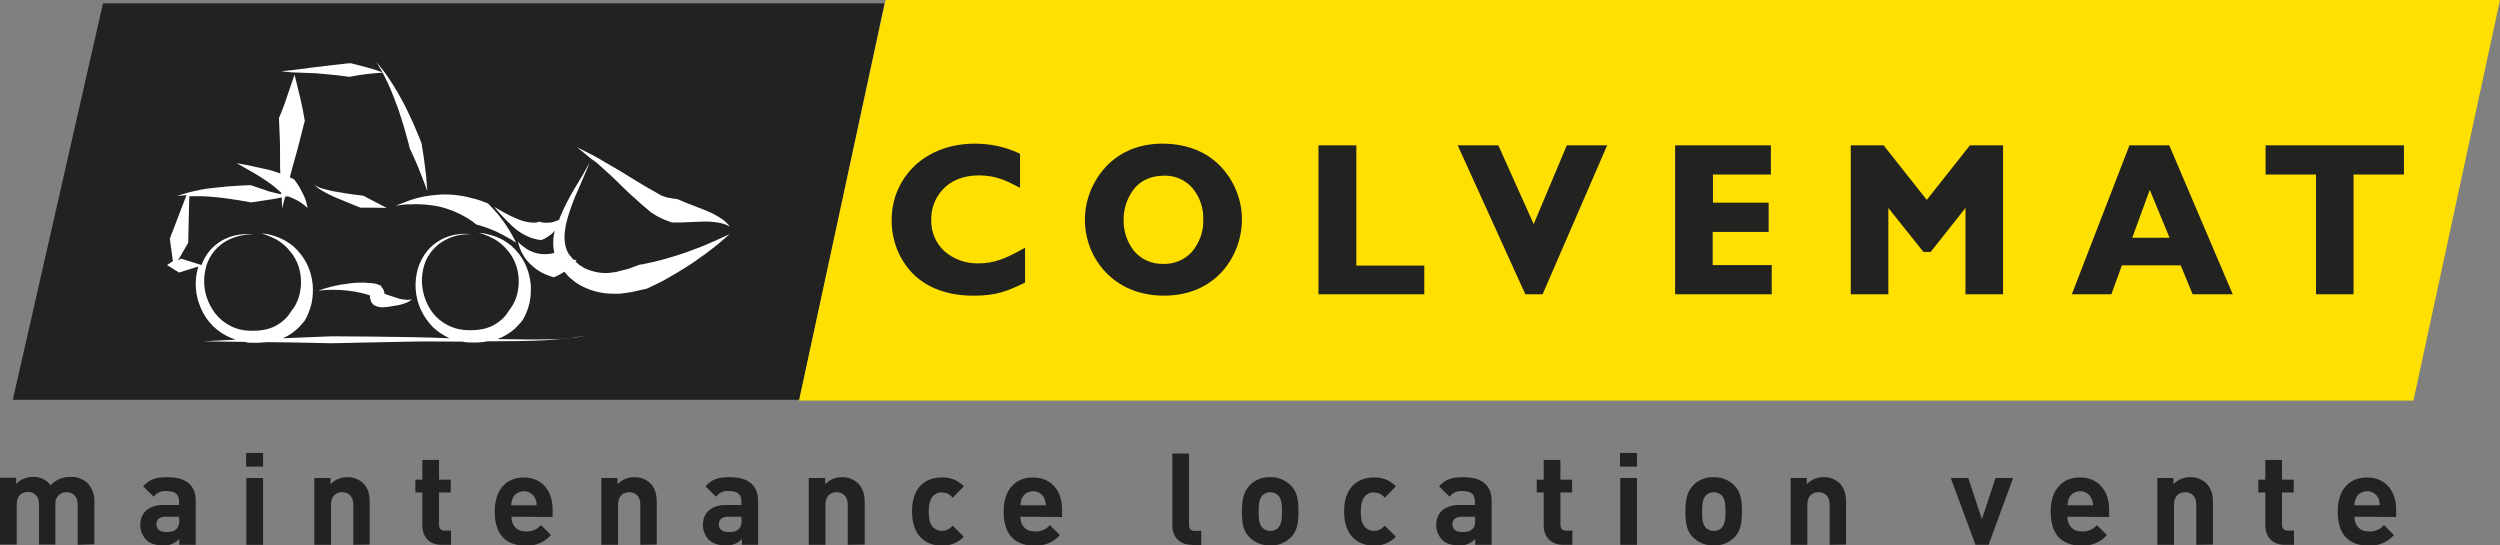 <?xml version="1.0" encoding="utf-8"?>
<!-- Generator: Adobe Illustrator 24.2.1, SVG Export Plug-In . SVG Version: 6.00 Build 0)  -->
<svg version="1.1" id="colvemat_btp_2020" xmlns="http://www.w3.org/2000/svg" xmlns:xlink="http://www.w3.org/1999/xlink" x="0px"
	 y="0px" viewBox="0 0 898 195.9" style="enable-background:new 0 0 898 195.9;" xml:space="preserve">
<rect x="0" y="0" width="898" height="195.9" fill="#808080" stroke="none"/>
<style type="text/css">
	.st0{fill:#222221;}
	.st1{fill:#FFE000;}
	.st2{fill:#FFFFFF;}
</style>
<polygon class="st0" points="287.2,143.6 4.6,143.6 37,1.2 317.7,1.2 "/>
<polygon class="st1" points="866.9,143.9 287,143.9 318.1,0 898,0 "/>
<path class="st0" d="M487.1,52.2h-13.5v53.5h38V95.4h-24.4V52.2H487.1z M417.5,51.6c-9.3,0-16.3,3.7-20.9,9
	c-4.4,5.1-6.9,11.6-6.9,18.3c0,6.9,2.5,13.5,7.2,18.6c4.8,5.2,11.9,8.7,21.2,8.7c9.5,0,16.6-3.7,21.2-9c4.4-5.1,6.8-11.7,6.8-18.4
	c0-6.7-2.5-13.2-6.9-18.2C434.6,55.3,427.4,51.6,417.5,51.6L417.5,51.6z M428.2,90.4c-2.6,2.9-6.4,4.5-10.3,4.4
	c-4.1,0.1-8-1.6-10.6-4.7c-2.4-3.1-3.7-6.9-3.7-10.8c-0.1-3.9,1.1-7.8,3.4-11c2.3-3.1,5.9-5.2,11.2-5.2c3.8-0.1,7.5,1.5,10,4.3
	c2.7,3.2,4.2,7.3,4,11.5C432.4,83,430.9,87.1,428.2,90.4z M351.5,94.6c-4.5,0.1-8.9-1.4-12.3-4.4c-3.1-2.9-4.8-6.9-4.7-11.2
	c-0.1-4.1,1.4-8,4.2-11c2.8-3,7.1-5,13-5c5.8,0,9.8,1.9,13.6,3.9l1.1,0.6V55.2l-0.5-0.2c-4.9-2.3-10.3-3.4-15.7-3.4
	c-8.8,0-16.2,2.9-21.5,7.8c-5.4,5.1-8.5,12.2-8.4,19.6c-0.1,6.6,2.2,13.1,6.5,18.1c4.6,5.3,12.1,9.2,23.2,9.1
	c7.7,0,11.8-1.6,17.8-4.5l0.4-0.2V89l-1.1,0.6C361.1,92.9,357.1,94.6,351.5,94.6z M550.9,80.5l-12.7-28.3h-14.6l24.3,53.5h6.2
	l23.2-53.5h-14.5L550.9,80.5z M778.6,52.2h-13.7l-20.7,53.5h14.2l3.8-10.4h21.1l4.3,10.4H802l-22.8-53.5
	C779.2,52.2,778.6,52.2,778.6,52.2z M765.9,85.4l6.3-17.2l7.1,17.2C779.3,85.4,765.9,85.4,765.9,85.4z M862.7,52.2h-48.9v10.5h18.1
	v43h13.5v-43h18.1V52.2H862.7z M615.3,83.3h20V72.8h-20V62.7h20.8V52.2h-34.4v53.5h34.7V95.2h-21.2V83.3H615.3z M692.1,71.8
	l-15.5-19.6h-11.8v53.5h13.5v-31l12.6,15.8h2.6L706,74.7v31h13.5V52.2h-11.9L692.1,71.8z"/>
<path class="st0" d="M27.9,195.7v-14.5c0-3.3-2.1-4.4-4-4.4c-2.1-0.1-3.9,1.6-4,3.7c0,0.2,0,0.4,0,0.5v14.6H14v-14.5
	c0-3.3-2.1-4.4-4-4.4s-4,1.1-4,4.4v14.5H0v-24h5.8v2.2c1.6-1.6,3.7-2.5,6-2.5c2.5-0.1,4.9,1,6.4,3c1.8-2,4.5-3.1,7.2-3
	c2.2-0.1,4.3,0.7,5.9,2.1c1.8,1.8,2.7,4.3,2.6,6.8v15.3L27.9,195.7z"/>
<path class="st0" d="M64.4,195.7v-2.1c-1.5,1.6-3.7,2.5-5.9,2.3c-2.7,0-4.7-0.7-6.1-2.1c-1.3-1.5-2.1-3.4-2-5.4c0-3.8,2.6-7,8.2-7
	h5.7v-1.2c0-2.6-1.3-3.8-4.5-3.8c-1.8-0.2-3.5,0.6-4.6,2l-3.8-3.7c2.3-2.6,4.7-3.3,8.7-3.3c6.7,0,10.2,2.9,10.2,8.5v15.8H64.4z
	 M64.3,185.6h-4.8c-2.2,0-3.3,1-3.3,2.7s1.1,2.8,3.5,2.8c1.7,0,2.7-0.1,3.8-1.2c0.6-0.6,0.9-1.6,0.9-3L64.3,185.6L64.3,185.6z"/>
<path class="st0" d="M88.4,162.7h6.1v4.9h-6.1V162.7z M88.5,171.7h6v24h-6V171.7z"/>
<path class="st0" d="M126.9,195.7v-14.5c0-3.3-2.1-4.4-4-4.4s-4,1.1-4,4.4v14.5h-6v-24h5.8v2.2c1.6-1.6,3.7-2.5,6-2.5
	c2.1-0.1,4.1,0.7,5.7,2.1c1.9,1.9,2.4,4.2,2.4,6.8v15.3L126.9,195.7z"/>
<path class="st0" d="M158.6,195.7c-4.9,0-6.9-3.4-6.9-6.9v-11.9h-2.5v-4.6h2.5v-7.1h6v7.1h4.2v4.6h-4.2v11.5c0,1.4,0.6,2.2,2.1,2.2
	h2.2v5.1L158.6,195.7L158.6,195.7z"/>
<path class="st0" d="M183.7,185.6c0,3.1,1.9,5.3,5.2,5.3c2.1,0.1,4.1-0.7,5.4-2.3l3.6,3.6c-2.3,2.6-5.7,4-9.1,3.8
	c-5.7,0-11.1-2.6-11.1-12.3c0-7.8,4.2-12.2,10.4-12.2c6.7,0,10.4,4.9,10.4,11.5v2.7L183.7,185.6z M192.2,178.9c-1.1-2.2-3.8-3.1-6-2
	c-0.9,0.4-1.6,1.1-2,2c-0.4,0.8-0.5,1.7-0.6,2.6h9.1C192.8,180.6,192.6,179.7,192.2,178.9"/>
<path class="st0" d="M230,195.7v-14.5c0-3.3-2.1-4.4-4-4.4s-4,1.1-4,4.4v14.5h-6v-24h5.8v2.2c1.6-1.6,3.7-2.5,6-2.5
	c2.1-0.1,4.1,0.7,5.7,2.1c1.9,1.9,2.4,4.2,2.4,6.8v15.3L230,195.7z"/>
<path class="st0" d="M266.5,195.7v-2.1c-1.5,1.6-3.7,2.5-5.9,2.3c-2.7,0-4.7-0.7-6.1-2.1c-1.3-1.5-2.1-3.4-2-5.4c0-3.8,2.6-7,8.2-7
	h5.6v-1.2c0-2.6-1.3-3.8-4.5-3.8c-1.8-0.2-3.5,0.6-4.6,2l-3.8-3.7c2.3-2.6,4.6-3.3,8.7-3.3c6.7,0,10.2,2.9,10.2,8.5v15.8H266.5z
	 M266.3,185.6h-4.7c-2.2,0-3.4,1-3.4,2.7s1.1,2.8,3.5,2.8c1.7,0,2.7-0.1,3.8-1.2c0.6-0.6,0.9-1.6,0.9-3L266.3,185.6z"/>
<path class="st0" d="M304.5,195.7v-14.5c0-3.3-2.1-4.4-4-4.4s-4,1.1-4,4.4v14.5h-6v-24h5.9v2.2c1.6-1.6,3.7-2.5,6-2.5
	c2.1-0.1,4.1,0.7,5.7,2.1c1.9,1.9,2.5,4.2,2.5,6.8v15.3L304.5,195.7z"/>
<path class="st0" d="M338.3,196c-4.8,0-10.7-2.6-10.7-12.3s5.9-12.2,10.7-12.2c3-0.1,5.9,1,7.9,3.2l-4,4.1c-0.9-1.2-2.3-1.9-3.9-1.9
	c-1.3-0.1-2.6,0.5-3.4,1.6c-0.9,1.1-1.3,2.8-1.3,5.3s0.4,4.2,1.3,5.3c0.8,1,2.1,1.6,3.4,1.6c1.5,0,2.9-0.7,3.9-1.9l4,4
	C344.2,194.9,341.3,196.1,338.3,196"/>
<path class="st0" d="M366.5,185.6c0,3.1,1.9,5.3,5.2,5.3c2.1,0.1,4.1-0.7,5.4-2.3l3.6,3.6c-2.3,2.6-5.7,4-9.1,3.8
	c-5.7,0-11.1-2.6-11.1-12.3c0-7.8,4.2-12.2,10.5-12.2c6.7,0,10.5,4.9,10.5,11.5v2.7L366.5,185.6z M375.1,178.9c-1.1-2.2-3.8-3.1-6-2
	c-0.9,0.4-1.6,1.1-2,2c-0.4,0.8-0.5,1.7-0.5,2.6h9.1C375.6,180.6,375.4,179.7,375.1,178.9"/>
<path class="st0" d="M428.1,195.7c-4.9,0-7-3.4-7-6.9v-25.9h6v25.6c0,1.4,0.6,2.2,2.1,2.2h2.3v5.1h-3.4V195.7z"/>
<path class="st0" d="M463.7,193c-2,2-4.7,3.1-7.5,2.9c-2.8,0.1-5.5-1-7.4-2.9c-2.2-2.2-2.7-5-2.7-9.3s0.6-7,2.7-9.3
	c1.9-2,4.6-3.1,7.4-3c2.8-0.1,5.5,1,7.5,3c2.2,2.2,2.7,5,2.7,9.3S465.9,190.8,463.7,193 M459.1,177.9c-0.8-0.7-1.8-1.1-2.8-1.1
	s-2,0.3-2.8,1.1c-1.2,1.2-1.4,3.3-1.4,5.8s0.1,4.6,1.4,5.9c0.7,0.7,1.7,1.1,2.8,1.1c1,0,2.1-0.3,2.8-1.1c1.2-1.2,1.4-3.4,1.4-5.9
	S460.3,179.1,459.1,177.9"/>
<path class="st0" d="M493.5,196c-4.8,0-10.7-2.6-10.7-12.3s6-12.2,10.7-12.2c3-0.1,5.9,1,7.9,3.2l-4,4.1c-0.9-1.2-2.3-1.9-3.9-1.9
	c-1.3-0.1-2.6,0.5-3.4,1.6c-0.9,1.1-1.3,2.8-1.3,5.3s0.4,4.2,1.3,5.3c0.8,1,2.1,1.6,3.4,1.6c1.5,0,2.9-0.7,3.9-1.9l4,4
	C499.3,194.9,496.5,196.1,493.5,196"/>
<path class="st0" d="M529.9,195.7v-2.1c-1.5,1.6-3.7,2.5-5.9,2.3c-2.7,0-4.7-0.7-6.1-2.1c-1.3-1.5-2.1-3.4-2-5.4c0-3.8,2.6-7,8.2-7
	h5.7v-1.2c0-2.6-1.3-3.8-4.5-3.8c-1.8-0.2-3.5,0.6-4.6,2l-3.8-3.7c2.3-2.6,4.7-3.3,8.7-3.3c6.7,0,10.2,2.9,10.2,8.5v15.8H529.9z
	 M529.8,185.6h-4.7c-2.2,0-3.4,1-3.4,2.7s1.1,2.8,3.5,2.8c1.7,0,2.7-0.1,3.8-1.2c0.7-0.6,0.9-1.6,0.9-3L529.8,185.6z"/>
<path class="st0" d="M561.5,195.7c-4.9,0-7-3.4-7-6.9v-11.9H552v-4.6h2.5v-7.1h6v7.1h4.2v4.6h-4.2v11.5c0,1.4,0.6,2.2,2.1,2.2h2.2
	v5.1L561.5,195.7L561.5,195.7z"/>
<path class="st0" d="M581.9,162.7h6.1v4.9h-6.1V162.7z M582,171.7h6v24h-6V171.7z"/>
<path class="st0" d="M623,193c-2,2-4.7,3.1-7.5,2.9c-2.8,0.1-5.5-1-7.4-2.9c-2.2-2.2-2.7-5-2.7-9.3s0.6-7,2.7-9.3
	c1.9-2,4.6-3.1,7.4-3c2.8-0.1,5.5,1,7.5,3c2.2,2.2,2.7,5,2.7,9.3S625.2,190.8,623,193 M618.4,177.9c-0.7-0.7-1.8-1.1-2.8-1.1
	s-2,0.3-2.8,1.1c-1.2,1.2-1.4,3.3-1.4,5.8s0.1,4.6,1.4,5.9c0.7,0.7,1.7,1.1,2.8,1.1c1,0,2.1-0.3,2.8-1.1c1.2-1.2,1.4-3.4,1.4-5.9
	S619.6,179.1,618.4,177.9"/>
<path class="st0" d="M657.2,195.7v-14.5c0-3.3-2.1-4.4-4-4.4s-4,1.1-4,4.4v14.5h-6v-24h5.8v2.2c1.6-1.6,3.7-2.5,6-2.5
	c2.1-0.1,4.1,0.7,5.7,2.1c1.9,1.9,2.4,4.2,2.4,6.8v15.3L657.2,195.7z"/>
<polygon class="st0" points="714.3,195.7 709.6,195.7 700.7,171.7 707,171.7 711.9,186.5 716.8,171.7 723.1,171.7 "/>
<path class="st0" d="M742.6,185.6c0,3.1,1.9,5.3,5.2,5.3c2.1,0.1,4.1-0.7,5.4-2.3l3.6,3.6c-2.3,2.6-5.7,4-9.1,3.8
	c-5.7,0-11.1-2.6-11.1-12.3c0-7.8,4.2-12.2,10.5-12.2c6.7,0,10.5,4.9,10.5,11.5v2.7L742.6,185.6z M751.2,178.9c-1.1-2.2-3.8-3.1-6-2
	c-0.9,0.4-1.6,1.1-2,2c-0.4,0.8-0.5,1.7-0.5,2.6h9.1C751.8,180.6,751.6,179.7,751.2,178.9"/>
<path class="st0" d="M788.9,195.7v-14.5c0-3.3-2.1-4.4-4-4.4s-4,1.1-4,4.4v14.5h-6v-24h5.8v2.2c1.6-1.6,3.7-2.5,6-2.5
	c2.1-0.1,4.1,0.7,5.7,2.1c1.9,1.9,2.5,4.2,2.5,6.8v15.3L788.9,195.7z"/>
<path class="st0" d="M820.7,195.7c-4.9,0-7-3.4-7-6.9v-11.9h-2.5v-4.6h2.5v-7.1h6v7.1h4.2v4.6h-4.2v11.5c0,1.4,0.7,2.2,2.1,2.2h2.2
	v5.1L820.7,195.7L820.7,195.7z"/>
<path class="st0" d="M845.7,185.6c0,3.1,1.9,5.3,5.2,5.3c2.1,0.1,4.1-0.7,5.4-2.3l3.6,3.6c-2.3,2.6-5.7,4-9.1,3.8
	c-5.7,0-11.1-2.6-11.1-12.3c0-7.8,4.2-12.2,10.5-12.2c6.7,0,10.5,4.9,10.5,11.5v2.7L845.7,185.6z M854.3,178.9c-1.1-2.2-3.8-3.1-6-2
	c-0.9,0.4-1.6,1.1-2,2c-0.4,0.8-0.6,1.7-0.6,2.6h9.1C854.8,180.6,854.6,179.7,854.3,178.9"/>
<path class="st2" d="M202.1,121.7l-5.9,0.2c-5,0.1-11.1,0-17.5-0.1c2.2-0.8,4.3-2.1,6.1-3.6c0.7-0.7,1.4-1.4,2-2.1l0.7-0.8
	c0,0,0.1-0.2,0.3-0.4l0.7-1.3c0.7-1.5,1.3-3.1,1.7-4.8c0.5-2.3,0.6-4.7,0.4-7c-0.3-2.6-1-5.2-2.2-7.5s-2.8-4.3-4.7-6
	c-1.7-1.4-3.5-2.5-5.6-3.3c-1.4-0.5-2.9-0.9-4.4-1.2l-1.7-0.2l1.6,0.5c1.4,0.5,2.7,1.1,4,1.8c1.7,1,3.3,2.3,4.6,3.9
	c1.5,1.7,2.6,3.7,3.3,5.8c1.2,3.9,1.1,8.1-0.3,11.9c-0.5,1.2-1.1,2.3-1.8,3.3c-0.3,0.4-0.5,0.6-0.6,0.8c-0.1,0.1-0.1,0.2-0.2,0.3
	l-0.4,0.6c-0.4,0.6-0.8,1.1-1.3,1.6c-1.8,1.8-3.9,3.1-6.3,3.8c-1.7,0.5-3.5,0.7-5.3,0.7H168c-0.5,0-1-0.1-1.5-0.1
	c-1-0.1-2-0.3-3-0.6c-4.2-1.3-7.7-4.2-9.7-8.1c-2.1-4-2.8-8.7-1.8-13.1c0.8-4,3.2-7.4,6.6-9.7c2.5-1.6,5.3-2.6,8.3-2.8
	c0.8-0.1,1.7-0.1,2.5-0.1h0.9h-0.9c-0.8-0.1-1.7-0.1-2.5-0.1c-3,0-6,0.7-8.7,2.2c-1.8,1-3.4,2.3-4.7,3.9c-1.5,1.8-2.6,3.9-3.3,6.1
	c-1.5,4.9-1.2,10.2,0.9,14.9c1.1,2.4,2.6,4.6,4.5,6.5c1.7,1.6,3.7,2.9,5.9,3.9c-4.6-0.2-9.1-0.3-13.4-0.4l-14.7-0.2l-14.3-0.1
	c0,0-8.1,0.3-17.5,0.7c2.7-1.2,5-2.9,6.9-5.2l0.7-0.8c0,0,0.1-0.2,0.3-0.4l0.7-1.3c0.7-1.5,1.3-3.1,1.7-4.8c0.5-2.3,0.6-4.7,0.4-7
	c-0.3-2.6-1-5.2-2.2-7.5s-2.8-4.3-4.7-6c-1.7-1.4-3.5-2.5-5.6-3.3c-1.4-0.5-2.8-1-4.3-1.2l-1.7-0.2l1.6,0.5c1.4,0.5,2.7,1.1,4,1.8
	c1.7,1,3.3,2.3,4.6,3.9c1.5,1.7,2.6,3.7,3.3,5.8c1.2,3.9,1.1,8.1-0.3,11.9c-0.5,1.2-1,2.3-1.8,3.3c-0.3,0.4-0.5,0.6-0.6,0.8
	c-0.1,0.1-0.1,0.2-0.2,0.3l-0.4,0.6c-0.4,0.6-0.8,1.1-1.3,1.6c-1.8,1.8-3.9,3.1-6.3,3.8c-1.7,0.5-3.5,0.7-5.3,0.7h-1.3
	c-0.5,0-1-0.1-1.5-0.1c-1-0.1-2-0.3-3-0.6c-4.2-1.3-7.7-4.3-9.7-8.2c-2.2-4-2.8-8.7-1.8-13.1c0.8-4,3.2-7.4,6.6-9.7
	c2.5-1.6,5.3-2.5,8.2-2.8c0.8-0.1,1.6-0.1,2.5-0.1H92h-0.9c-0.8-0.1-1.7-0.1-2.5-0.1c-3,0-6,0.7-8.7,2.2c-1.8,1-3.4,2.3-4.7,3.9
	c-1.2,1.5-2.2,3.2-2.8,5L65,92.9l-1.1,0.7l3.7-6.4L68,70.5h0.4c3-0.1,6,0,8.9,0.3c3.2,0.3,6.5,0.8,8.9,1.2l4,0.7l6.7-1
	c1.6-0.2,3.1-0.5,4.3-0.8c0.1,2.4,0.1,4,0.1,4l1.1-4.2l1.1-0.2l-1-0.2v-0.1c1.3,0.4,2.5,0.9,3.7,1.5c1.1,0.5,2.1,1.2,3,1.9l1.3,1.1
	c0,0-0.2-0.7-0.4-1.7c-0.3-1.3-0.8-2.5-1.4-3.6c-0.6-1.2-1.2-2.4-2-3.5c-0.3-0.5-0.7-1-1.1-1.5c0,0-0.6-0.3-1.5-0.7
	c0.4-1.5,0.8-3,1.2-4.5c1.1-3.9,2.2-7.8,2.9-10.8s1.3-5,1.3-5l-0.5-2.6c-0.2-1.5-0.8-3.7-1.2-5.8c-1-4.1-2-8.2-2-8.2l-2.7,7.9
	c-0.7,2-1.3,3.9-1.9,5.3l-1,2.4l0.2,5c0.2,3,0.2,7.1,0.2,11.2c0,1.2,0,2.5,0.1,3.7c-1.7-0.6-3.6-1.2-5.5-1.6c-2.6-0.6-5.1-1.1-7-1.5
	L85,58.6l2.8,1.6c1.7,1,4,2.2,6.1,3.6c1.9,1.2,3.8,2.5,5.5,4c0.7,0.6,1.2,1.1,1.6,1.4c0,0.2,0,0.4,0,0.5v0.1c-1.2-0.3-2.7-0.6-4.2-1
	L90,66.5l-4.2,0.2c-2.5,0.1-5.8,0.4-9.2,0.8c-3.1,0.3-6.1,0.9-9.1,1.7l-4,1.2l3.5-0.3l-6,15.6l1.1,8.1L60,95.2l4.3,2.7l7-2.2
	l-0.1,0.2c-1.5,4.9-1.1,10.2,1,14.9c2.1,4.9,6.1,8.8,11.1,10.7l1.4,0.5L73,122.6l14.9,0.2c0.3,0.1,0.6,0.1,0.8,0.2l0.9,0.1H90h0.2
	h0.3c1.8,0.1,3.6,0,5.4-0.2c11.5,0.1,22.9,0.4,22.9,0.4l14.3-0.3l14.7-0.3c5.4-0.1,11.1,0,16.8,0h1.5c0.4,0.1,0.7,0.2,1.1,0.2
	l0.9,0.1h0.4h0.2h0.3c2.1,0.1,4.2,0,6.2-0.4c7.7,0,15-0.1,20.9-0.4L202.1,121.7c1.8-0.1,3.3-0.3,4.6-0.5l3.9-0.5l-3.9,0.4
	C205.3,121.4,203.8,121.7,202.1,121.7z"/>
<path class="st2" d="M143.4,73.4l-1.3,0.5l1.4-0.2c1.2-0.2,2.4-0.3,3.6-0.3c3.6-0.2,7.2,0.1,10.7,0.8c3.3,0.8,6.6,2.1,9.5,3.8
	c1.3,0.8,2.6,1.6,3.7,2.6l0.6,0.2c0.4,0.1,1,0.2,1.7,0.5c1.7,0.5,3.4,1.2,5,1.9c1.7,0.8,3.3,1.7,4.9,2.6l2.2,1.4l-1.2-2.3
	c-0.9-1.7-2-3.4-3.1-5c-1.2-1.7-2.4-3.2-3.8-4.7c-0.6-0.7-1.1-1.1-1.4-1.5l-0.6-0.6c-1.7-0.7-3.5-1.4-5.3-1.8
	c-3.9-1.1-7.9-1.6-11.9-1.4c-3.9,0.2-7.7,0.9-11.3,2.2C145.7,72.5,144.5,73,143.4,73.4z"/>
<path class="st2" d="M134.7,109.8c0,0,0.3,0.1,0.8,0.3c0.3,0.1,0.7,0.2,1,0.2l0.6,0.1c0.2,0,0.3,0,0.5,0c1.3-0.1,2.8-0.3,4.4-0.6
	c1.5-0.2,2.9-0.6,4.3-1.2c0.5-0.2,0.9-0.5,1.3-0.8l0.4-0.4l-0.5,0.2c-0.4,0.1-0.9,0.1-1.3,0.1c-1.4-0.1-2.7-0.3-4-0.8
	c-1.4-0.4-2.9-1-3.9-1.3l-0.2-0.1c0-0.1,0-0.1,0-0.2c-0.1-0.8-0.4-1.5-1-2.1l-0.3-0.6l-0.8-0.3l-0.2-0.1l-0.3-0.1l-0.6-0.2
	c-0.6-0.1-1.1-0.1-1.5-0.2c-0.9-0.1-1.9-0.1-2.9-0.2c-1.9,0-3.8,0.1-5.6,0.4c-3.6,0.4-7.2,1.3-10.6,2.5c3.5-0.4,7.1-0.4,10.7,0
	c1.7,0.2,3.4,0.5,5.1,0.9c0.8,0.2,1.6,0.4,2.4,0.7l0.4,0.1c0,0.1,0,0.1,0,0.2v0.4c0,0.2,0,0.4,0.1,0.6
	C133.2,108.6,133.8,109.3,134.7,109.8l-0.6-0.4C134.3,109.5,134.5,109.7,134.7,109.8z M133.7,106.8c0-0.1-0.1-0.1-0.1-0.2h0.1
	C133.7,106.6,133.7,106.6,133.7,106.8h0.1l0.4,0.3C134,106.9,133.9,106.8,133.7,106.8L133.7,106.8z"/>
<path class="st2" d="M257.3,86.3l-5.1,2.2c-1.9,0.7-3.9,1.5-5.9,2.2c-4.1,1.4-8.2,2.6-11.2,3.3l-3.7,0.8c-0.3,0.1-0.7,0.2-1,0.2H230
	l-2.5,0.9l-1.3,0.5c-0.5,0.2-1.1,0.3-1.8,0.5l-2,0.5l-1.1,0.3c-0.3,0-0.5,0.1-0.8,0.1c-3.1,0.6-6.2,0.2-9.2-0.9l-1.2-0.5
	c-0.4-0.2-0.8-0.4-1.1-0.7c-0.4-0.2-0.8-0.4-1.1-0.7l-0.9-0.8c-0.1-0.1-0.2-0.2-0.3-0.3l0.4-0.5l-1.1-0.1c-0.3-0.4-0.7-0.8-1-1.2
	l-0.5-0.6l0,0l-0.1-0.1l-0.2-0.3c-0.2-0.4-0.4-0.8-0.6-1.2c-0.7-1.8-0.9-3.6-0.8-5.5c0.1-2,0.5-3.9,1-5.8c1-3.5,2.3-7,3.8-10.3
	c1.3-3,2.4-5.5,3.1-7.2c0.4-0.9,0.6-1.6,0.8-2.1s0.3-0.7,0.3-0.7s-0.1,0.2-0.4,0.7s-0.6,1.1-1,1.9c-0.9,1.7-2.3,4-4,6.8
	c-1.9,3.2-3.7,6.6-5.1,10c-0.2,0.4-0.3,0.8-0.4,1.2c-0.4,0.2-0.8,0.4-1.2,0.5c-0.5,0.2-1.1,0.4-1.6,0.5L197,80c-0.3,0-0.5,0-0.8,0
	h-0.7l-0.6-0.1c-0.4,0-0.8-0.2-1.1-0.3c-0.7,0.3-1.4,0.4-2.1,0.4c-2-0.1-3.9-0.5-5.7-1.3c-2-0.8-4-1.8-5.9-2.9l-2.6-1.5l2,2.3
	c1.5,1.7,3.1,3.3,4.8,4.9c1.9,1.7,4,3,6.4,3.9c0.9,0.3,1.8,0.5,2.7,0.7c0.7,0.1,1.1,0.1,1.1,0.1L195,86c0.5-0.2,0.9-0.4,1.3-0.7
	l0.8-0.5c0.3-0.2,0.5-0.4,0.8-0.6s0.6-0.4,0.8-0.7l0.6-0.7c-0.1,0.4-0.2,0.9-0.3,1.3c-0.4,2.2-0.4,4.5,0.1,6.7
	c-0.6,0.2-1.2,0.4-1.9,0.4c-1.6,0.2-3.2,0.1-4.7-0.3c-1.7-0.5-3.3-1.3-4.6-2.4c-0.5-0.4-1-0.8-1.4-1.2l-0.5-0.5l0.2,0.7
	c0.2,0.6,0.4,1.2,0.6,1.8c0.8,2,1.9,3.8,3.4,5.3c1.6,1.6,3.5,3,5.6,3.9c1,0.4,2,0.8,3.1,1.1c0.5-0.2,1.1-0.4,1.6-0.7
	c0.8-0.4,1.5-0.8,2.2-1.3c0.1,0.1,0.1,0.2,0.2,0.2l1.3,1.5c0.4,0.4,0.9,0.8,1.4,1.2c0.5,0.4,0.9,0.8,1.4,1.1l1.5,0.9
	c3.8,2.1,8.1,3.1,12.4,3h0.7h0.6h0.2l0,0l1.1-0.1l2.1-0.3c0.7-0.1,1.3-0.2,1.8-0.3l1.7-0.4l3.2-0.7l0.4-0.2c0.3-0.1,0.6-0.3,1.1-0.5
	l3.7-1.8c3-1.6,6.9-3.9,10.6-6.3c1.9-1.2,3.6-2.6,5.3-3.7l4.5-3.5l4.2-3.6L257.3,86.3z M204.3,91.6L204.3,91.6
	C204.4,91.7,204.3,91.6,204.3,91.6L204.3,91.6z"/>
<path class="st2" d="M217.5,61.3c1.8,1.6,3.7,3.4,5.6,5.3s3.8,3.7,5.7,5.3c0.9,0.8,1.8,1.7,2.7,2.4l1.3,1.1l0.6,0.5l0.3,0.3l0.1,0.1
	l0.4,0.2l0.2,0.1l1.2,0.8l1.5,0.8c1,0.5,1.6,0.7,2.3,1l1.9,0.7h1c0.6,0,1.5,0,2.6,0l7.3-0.3c2.3-0.1,4.7,0.1,7,0.6
	c0.8,0.2,1.5,0.5,2.2,0.8l0.8,0.4l-0.6-0.7c-0.5-0.6-1.1-1.2-1.8-1.7c-2.1-1.5-4.4-2.7-6.8-3.6l-6.9-2.7c-0.9-0.4-1.6-0.7-2.1-0.9
	l-0.8-0.3l-1.6-0.2c-0.4-0.1-1.1-0.2-1.6-0.3c-0.3,0-0.6-0.1-0.9-0.2l-1.3-0.5l-0.2-0.1l0,0l0,0l0.3,0.2h-0.1l-0.3-0.2l-0.7-0.4
	l-1.4-0.8l-3-1.7c-2.1-1.2-4.3-2.6-6.6-4s-4.5-2.8-6.7-4s-4.1-2.5-5.9-3.4l-5.9-3l5.1,4.2C214,58,215.6,59.6,217.5,61.3z
	 M237.8,70.2C237.9,70.2,237.8,70.2,237.8,70.2z"/>
<path class="st2" d="M113.2,26.3c3.1,0.3,6.2,0.5,8.5,0.8s3.8,0.5,3.8,0.5s3.1-0.6,6.2-1c1.6-0.2,3.1-0.3,4.3-0.4l1.4-0.1l0.3,0.5
	c1.8,3.4,3.3,7,4.6,10.6c0.8,1.9,1.4,4,2,5.8s1.1,3.6,1.5,5.1s0.8,2.8,1,3.6l0.3,1.4l1.1,2.4c0.7,1.4,1.5,3.4,2.3,5.3
	s1.5,3.9,2.1,5.4s0.9,2.5,0.9,2.5l-0.2-2.6c-0.1-1.6-0.3-3.7-0.6-5.8s-0.5-4.3-0.8-5.8s-0.4-2.7-0.4-2.7s-0.2-0.5-0.5-1.4
	s-0.9-2.1-1.5-3.6s-1.3-3.2-2.2-5s-1.7-3.7-2.8-5.6c-1.8-3.4-3.9-6.8-6.1-9.9l-3.2-4.1l2.2,3.8l-1.1-0.4c-1.1-0.4-2.6-0.9-4.2-1.3
	c-3.1-0.9-6.2-1.6-6.2-1.6s-1.6,0.1-3.9,0.4s-5.5,0.6-8.6,1l-8.5,1.1l-3.9,0.4l3.9,0.4L113.2,26.3z"/>
<path class="st2" d="M129.5,74.6h4.7c2.4,0,4.7,0.1,4.7,0.1s-2.1-1.1-4.2-2.2l-4.2-2.2c0,0-4.6-0.5-9-1.3c-2.1-0.3-4.1-0.8-6.1-1.4
	c-0.7-0.2-1.3-0.5-1.8-0.8c-0.2-0.1-0.4-0.3-0.5-0.6c0,0.3,0.2,0.5,0.4,0.7c0.5,0.5,1.1,1,1.7,1.3c1.8,1.1,3.8,2.1,5.7,2.9
	C125.2,72.9,129.5,74.6,129.5,74.6z"/>
</svg>
